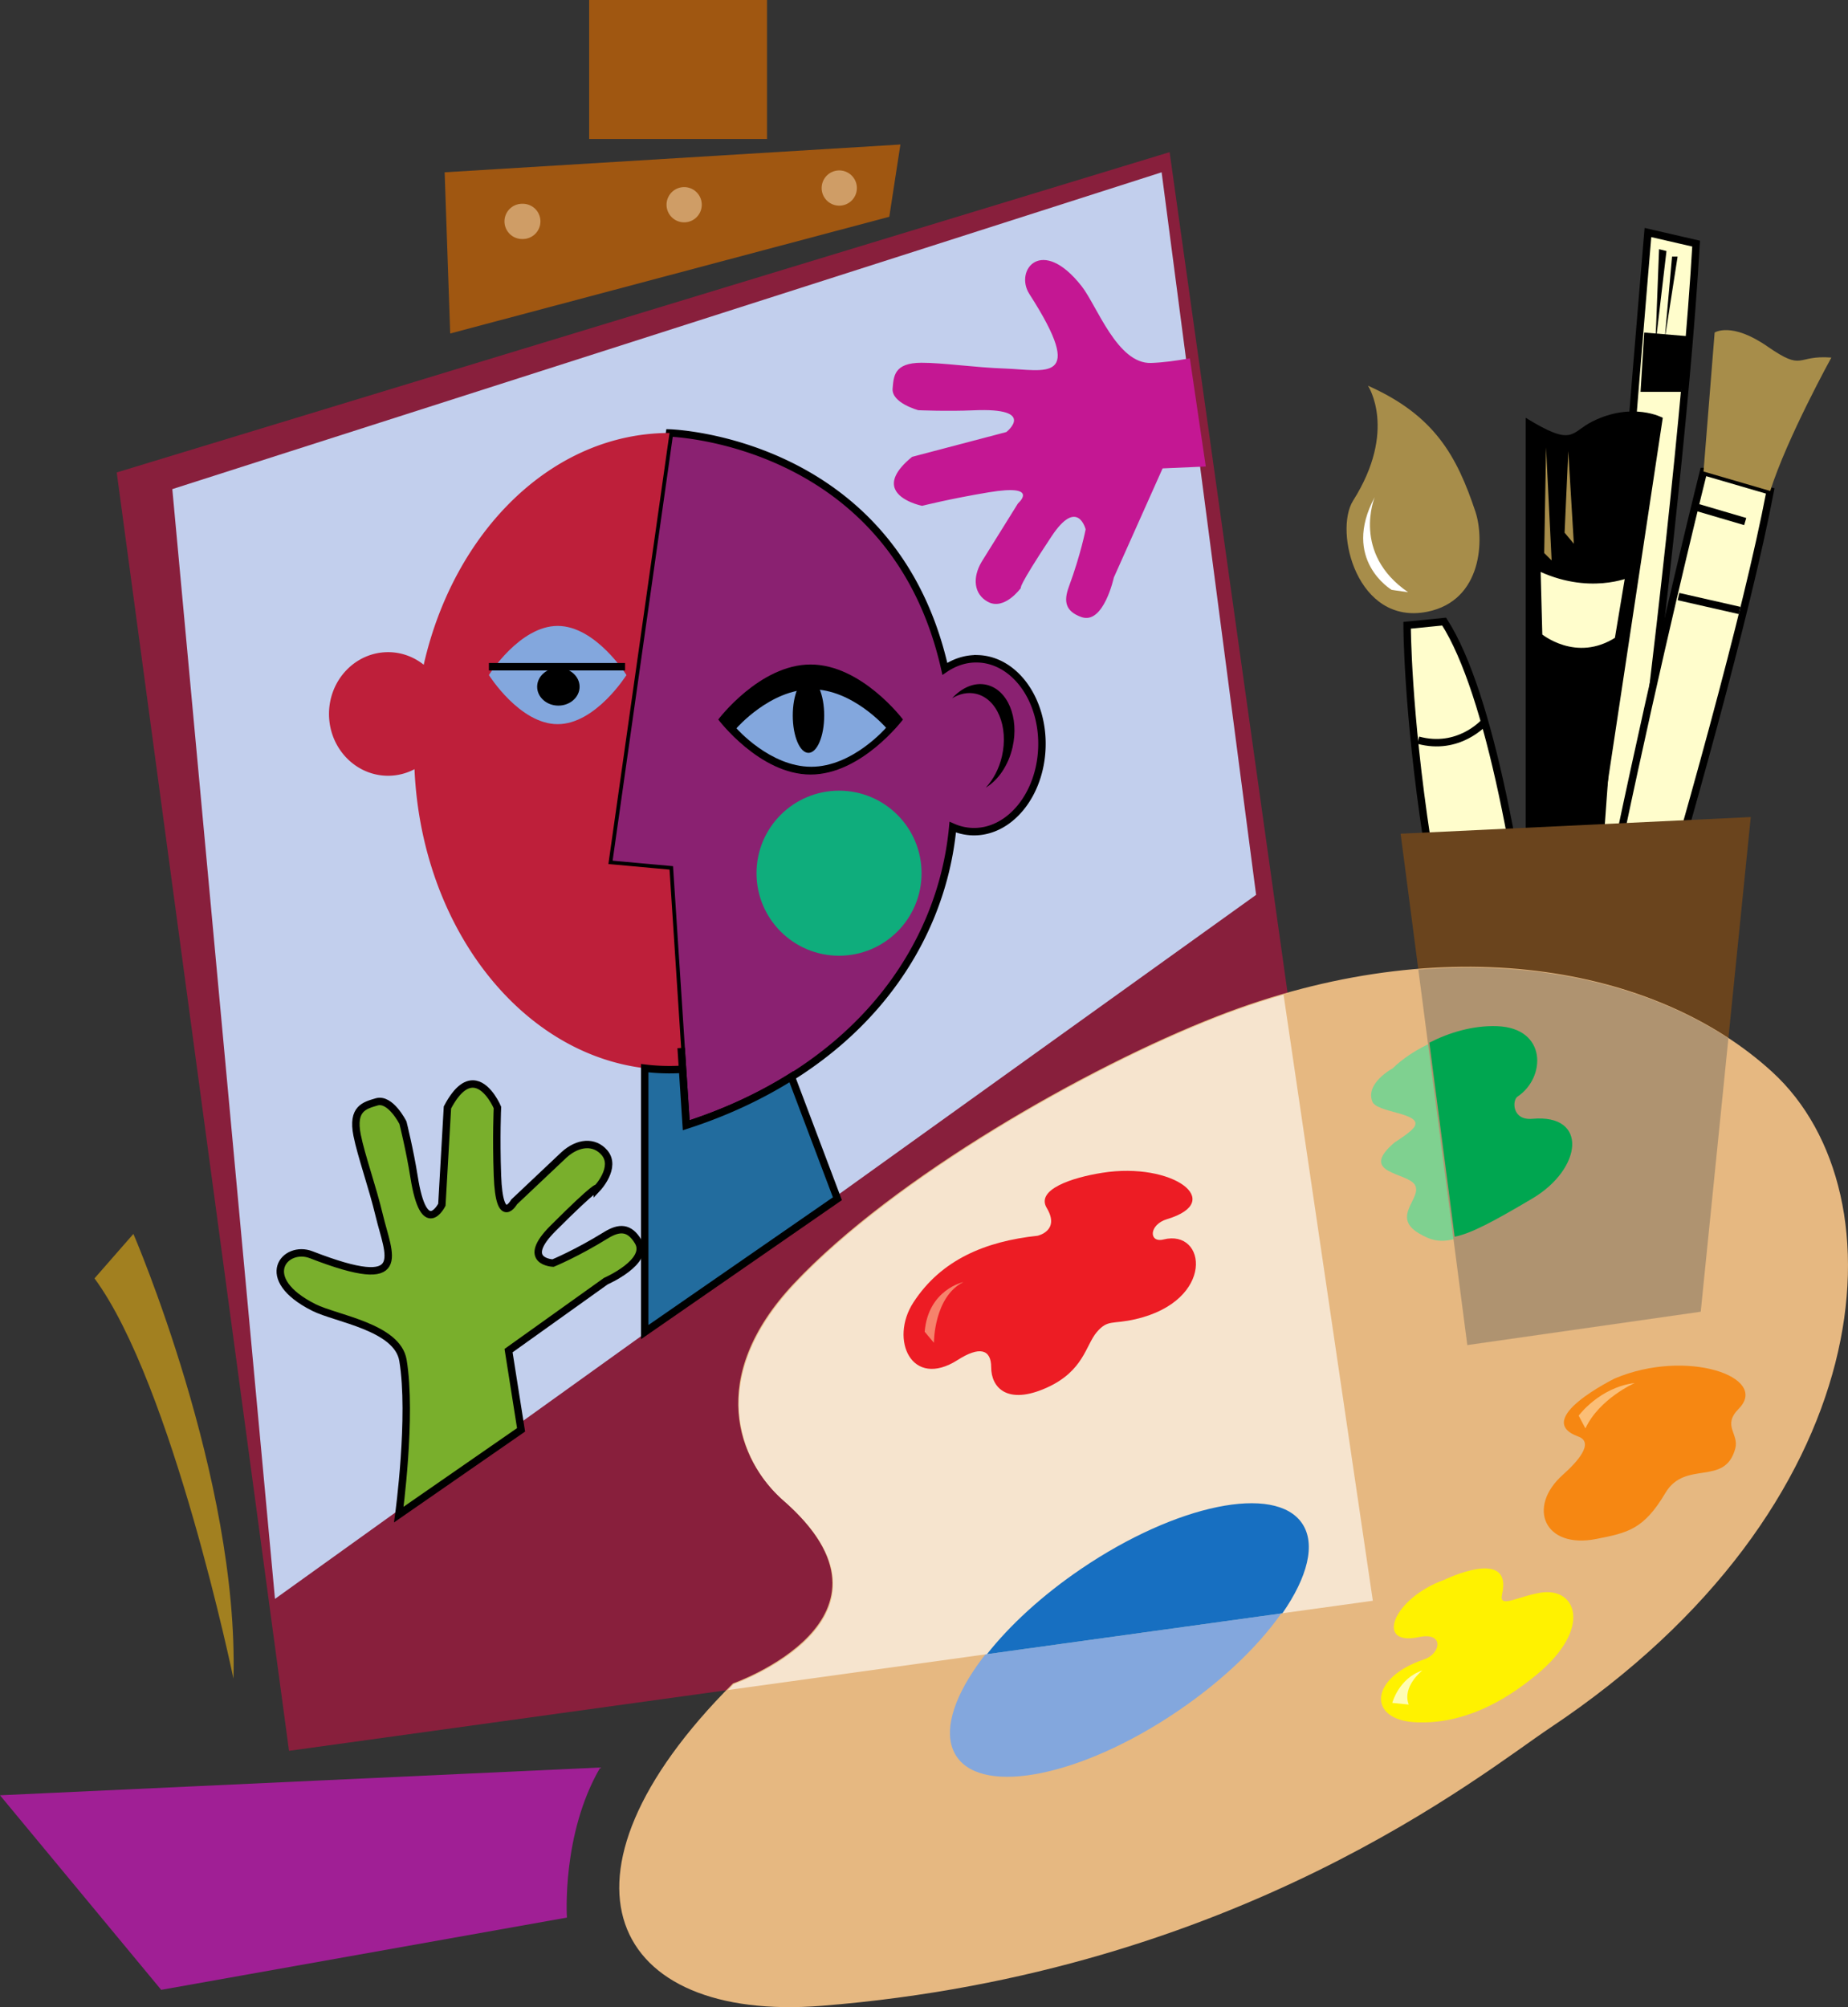 <svg xmlns="http://www.w3.org/2000/svg" width="497.534" height="540.362"><rect width="100%" height="100%" fill="#333333" stroke="none"/><path fill="#fff" d="m413.371 307.875 3.805-.746c5.734 4.113 0 10.973 0 10.973 3.68-6.672-3.805-10.227-3.805-10.227"/><path fill="#a28020" d="m35.914 332.191-10.473 11.973c20.95 28.43 37.41 107.738 37.41 107.738 1.493-53.87-26.937-119.71-26.937-119.71"/><path fill="#a05711" d="M206.5 37.41V0h-47.883v37.41H206.5m32.922 20.95 2.992-19.454-122.703 7.48 1.496 43.395L239.422 58.36"/><path fill="#cf9d66" d="M140.66 64.344a4.741 4.741 0 1 0 0-9.48 4.741 4.741 0 1 0 0 9.48m43.395-4.489a4.741 4.741 0 1 0 .002-9.478 4.741 4.741 0 0 0-.002 9.478m41.898-4.488a4.745 4.745 0 0 0 4.742-4.742 4.745 4.745 0 0 0-4.742-4.742 4.745 4.745 0 0 0-4.742 4.742 4.745 4.745 0 0 0 4.742 4.742"/><path fill="#a01f95" d="m0 483.324 161.61-7.48c-10.477 17.957-8.977 40.402-8.977 40.402L43.398 535.7 0 483.324"/><path fill="#881f3c" d="m314.895 40.96-283.47 86.231 46.387 344.164 291.793-40.402-54.71-389.992"/><path fill="#c2cfed" d="M338.18 240.914 312.742 46.387 46.391 131.68l27.64 298.773L338.18 240.914"/><path fill="#79af2c" d="M107.367 407.758s3.63-26.473 1.121-41.524c-1.496-8.976-17.957-11.222-23.941-14.214-15.621-7.813-7.86-16.98-.75-14.215 26.937 10.472 20.812-.055 18.332-10.477-1.871-7.855-4.863-16.086-5.984-21.695-1.458-7.281 2.12-8.04 5.234-8.977 3.742-1.125 7.11 5.61 7.11 5.61s1.87 7.48 2.991 14.59c2.696 17.062 7.485 7.48 7.485 7.48l1.496-26.184c2.805-5.332 5.398-6.664 7.547-6.25 3.582.696 5.918 6.25 5.918 6.25s-.375 7.856 0 18.328c.508 14.208 4.488 7.11 4.488 7.11l13.469-12.719c3.742-3.367 8.105-3.746 10.847-.555 3.368 3.922-1.867 9.532-1.867 9.532s.02-1.145-11.972 10.847c-8.98 8.98 0 9.352 0 9.352s6.359-2.617 14.214-7.48c3.63-2.247 6.34-2.235 8.692 1.671 3.281 5.438-8.692 10.672-8.692 10.672l-26.187 18.707 3.367 21.324-32.918 22.817"/><path fill="none" stroke="#000" stroke-width="2" d="M107.367 407.758s3.63-26.473 1.121-41.524c-1.496-8.976-17.957-11.222-23.941-14.214-15.621-7.813-7.86-16.98-.75-14.215 26.937 10.472 20.812-.055 18.332-10.477-1.871-7.855-4.863-16.086-5.984-21.695-1.457-7.281 2.12-8.04 5.234-8.977 3.742-1.125 7.11 5.61 7.11 5.61s1.87 7.48 2.991 14.59c2.696 17.062 7.485 7.48 7.485 7.48l1.496-26.184c2.805-5.332 5.398-6.664 7.547-6.25 3.582.696 5.918 6.25 5.918 6.25s-.375 7.856 0 18.328c.508 14.208 4.488 7.11 4.488 7.11l13.469-12.719c3.742-3.367 8.105-3.746 10.847-.555 3.368 3.922-1.867 9.532-1.867 9.532s.02-1.145-11.972 10.847c-8.98 8.98 0 9.352 0 9.352s6.359-2.617 14.214-7.48c3.63-2.247 6.34-2.235 8.692 1.671 3.281 5.438-8.692 10.672-8.692 10.672l-26.187 18.707 3.367 21.324zm0 0"/><path fill="#c41793" d="M247.223 110.434s7.707.343 14.894.03c17.258-.75 8.82 5.848 8.82 5.848l-25.367 6.672c-4.668 3.809-5.457 6.618-4.62 8.641 1.39 3.367 7.296 4.555 7.296 4.555s7.625-1.926 17.965-3.641c14.023-2.328 7.86 2.984 7.86 2.984l-9.79 15.727c-2.554 4.336-2.062 8.691 1.617 10.742 4.508 2.52 8.97-3.726 8.97-3.726s-1.122.25 8.25-13.887c7.015-10.586 9.167-1.86 9.167-1.86s-1.305 6.754-4.508 15.418c-1.48 4-.925 6.657 3.364 8.188 5.98 2.133 8.734-10.64 8.734-10.64l13.129-29.383 11.625-.508-4.29-29.13c-3.69.669-7.273 1.145-10.421 1.255-9.098.316-14.566-15.367-18.691-20.64-10.762-13.759-18.204-4.33-14.082 2.093 15.62 24.316 4.085 20.406-6.622 20.047-8.07-.274-16.73-1.57-22.453-1.555-7.425.02-7.457 3.68-7.754 6.918-.363 3.89 6.907 5.852 6.907 5.852"/><path fill="#8a2171" d="M263.262 177.36c-3.192-.098-6.219.894-8.88 2.702-13.886-61.832-74.124-63.496-74.124-63.496l-16.461 116.047 16.46 1.496 4.49 68.832c46.128-14.882 68.698-47.609 71.757-80.257a14.257 14.257 0 0 0 5.3 1.21c9.934.31 18.305-9.855 18.708-22.706.402-12.848-7.32-23.516-17.25-23.829"/><path fill="none" stroke="#000" stroke-width="2" d="M263.262 177.36c-3.192-.098-6.219.894-8.88 2.702-13.886-61.832-74.124-63.496-74.124-63.496l-16.461 116.047 16.46 1.496 4.49 68.832c46.128-14.882 68.698-47.609 71.757-80.257a14.257 14.257 0 0 0 5.3 1.21c9.934.31 18.305-9.855 18.708-22.706.402-12.848-7.32-23.516-17.25-23.829zm0 0"/><path d="M262.734 186.777c5.696 1.297 8.844 8.817 7.028 16.793-.782 3.418-2.367 6.317-4.352 8.465 3.3-1.984 6.078-5.937 7.203-10.887 1.817-7.976-1.328-15.492-7.027-16.793-3.254-.742-6.613.758-9.258 3.63 2.024-1.22 4.242-1.704 6.406-1.208"/><path fill="#0fad7c" d="M225.895 257.3c12.273 0 22.218-9.948 22.218-22.218 0-12.273-9.945-22.219-22.218-22.219-12.27 0-22.22 9.946-22.22 22.219 0 12.27 9.95 22.219 22.22 22.219"/><path d="M218.238 208.52c13.73 0 24.867-14.813 24.867-14.813s-11.136-14.812-24.867-14.812c-13.734 0-24.863 14.812-24.863 14.812s11.129 14.813 24.863 14.813"/><path fill="#83a7dd" d="M218.414 206.426c11.121 0 20.14-10.504 20.14-10.504s-9.019-10.438-20.14-10.356c-11.125.079-20.14 10.5-20.14 10.5s9.015 10.36 20.14 10.36"/><path d="M217.664 202.684c2.34 0 4.234-4.5 4.234-10.051s-1.894-10.051-4.234-10.051c-2.336 0-4.23 4.5-4.23 10.05 0 5.552 1.894 10.052 4.23 10.052"/><path fill="#be1f3a" d="m180.258 234.11-16.461-1.497 16.46-116.047c-31.495 0-58.027 26.391-66.179 62.391-2.668-2.117-5.984-3.383-9.586-3.383-8.789 0-15.914 7.45-15.914 16.637 0 9.187 7.125 16.637 15.914 16.637a15.25 15.25 0 0 0 7.102-1.766c2.004 45.094 31.976 80.895 68.664 80.895 1.172 0 2.344-.036 3.504-.11l-3.504-53.758"/><path fill="#83a7dd" d="M150.14 194.96c10.227 0 18.516-13.226 18.516-13.226s-8.289-13.226-18.515-13.226c-10.227 0-18.516 13.226-18.516 13.226s8.29 13.227 18.516 13.227"/><path d="M131.625 178.492v2h36.66v-2h-36.66"/><path d="M150.328 189.965c3.156 0 5.715-2.274 5.715-5.078 0-2.805-2.559-5.078-5.715-5.078-3.156 0-5.71 2.273-5.71 5.078 0 2.804 2.554 5.078 5.71 5.078"/><path fill="#226c9e" d="M213.05 289.887c-8.218 5.152-17.597 9.601-28.304 13.054l-1.36-20.812.376 5.738a55.543 55.543 0 0 1-10.18-.293v71.055l51.871-35.914-12.402-32.828"/><path fill="none" stroke="#000" stroke-width="2" d="M213.05 289.887c-8.218 5.152-17.597 9.601-28.304 13.054l-1.36-20.812.376 5.738a55.543 55.543 0 0 1-10.18-.293v71.055l51.871-35.914zm0 0"/><path fill="#fffdcc" d="m443.672 62.598 12.973 2.992c-4.989 86.789-31.926 275.332-31.926 275.332C422.727 309 443.672 62.598 443.672 62.598"/><path fill="none" stroke="#000" stroke-width="2" d="m443.672 62.598 12.973 2.992c-4.989 86.789-31.926 275.332-31.926 275.332C422.727 309 443.672 62.598 443.672 62.598Zm0 0"/><path d="m442.676 89.531 11.972 1-1.996 14.961H441.68l.996-15.96"/><path d="m446.668 67.086 1.992.5-2.992 25.437zm3.492 1.996h1.496l-3.492 22.445zm0 0"/><path fill="#fffdcc" d="M388.809 167.344c24.937 38.906 32.918 191.535 32.918 191.535-42.895-99.758-42.895-190.54-42.895-190.54l9.977-.995"/><path fill="none" stroke="#000" stroke-width="2" d="M388.809 167.344c24.937 38.906 32.918 191.535 32.918 191.535-42.895-99.758-42.895-190.54-42.895-190.54zm0 0"/><path d="m382.086 198.3-.523 1.93c11.445 3.122 18.667-4.949 18.968-5.292l-1.504-1.32c-.27.308-6.726 7.468-16.941 4.683"/><path fill="#a78d4a" d="M368.293 103.84c17.957 7.98 23.945 18.957 28.934 33.918 2.398 7.207 1.992 23.941-12.973 26.937-18.89 3.778-25.195-21.62-19.95-29.93 11.973-18.952 3.989-30.925 3.989-30.925"/><path fill="#fff" d="M370.113 133.832c-9.066 16.922 4.575 24.98 4.575 24.98l4.417.625c-15.28-10.453-8.992-25.605-8.992-25.605"/><path d="M410.754 112.477c12.969 7.98 11.973 3.992 17.957.996 10.855-5.426 18.953-.996 18.953-.996l-36.91 244.406V112.477"/><path fill="#fffdcc" d="M413.746 152.379c13.969 6.984 24.942 1.996 24.942 1.996l-2.997 17.957c-11.468 7.48-21.445-1-21.445-1l-.5-18.953"/><path fill="none" stroke="#000" stroke-width="2" d="M413.746 152.379c13.969 6.984 24.941 1.996 24.941 1.996l-2.996 17.957c-11.468 7.48-21.445-1-21.445-1zm0 0"/><path fill="#a78d4a" d="m416.242 120.457-.5 28.43 1.996 1.996zm5.985.996-.997 21.95 2.493 2.992zm0 0"/><path fill="#fffdcc" d="m458.637 126.941 17.957 5.239c-12.719 66.586-63.598 225.949-63.598 225.949 11.227-94.27 45.64-231.188 45.64-231.188"/><path fill="none" stroke="#000" stroke-width="2" d="m458.637 126.941 17.957 5.239c-12.719 66.586-63.598 225.949-63.598 225.949 11.227-94.27 45.64-231.188 45.64-231.188zm0 0"/><path fill="#fff" stroke="#000" stroke-width="2" d="m457.14 136.668 12.72 3.742m-17.958 20.2 16.461 3.742"/><path fill="#a78d4a" d="m458.637 126.941 17.957 5.239c4.488-14.215 16.46-35.914 16.46-35.914-9.726-.75-7.269 3.886-17.21-2.993-9.723-6.734-14.215-3.742-14.215-3.742l-2.992 37.41"/><path fill="#6a441d" d="m377.086 224.453 94.27-4.488-13.47 133.176-62.843 8.98-17.957-137.668"/><path fill="#e6b881" d="M197.336 453.21c-52.375 52.372-33.05 91.349 23.941 86.79 112.227-8.977 178.067-62.848 196.024-74.82 89.133-59.418 95.765-143.649 59.855-176.57-31.355-28.739-88.285-38.903-149.636-14.962-34.934 13.633-86.883 43.305-113.723 71.825-23.942 25.437-14.965 47.882-2.996 58.359 36.387 31.836-13.465 49.379-13.465 49.379"/><path fill="#83a7dd" d="M317.043 460.691c25.629-17.39 40.55-40.113 33.332-50.75-7.219-10.636-33.848-5.16-59.473 12.23-25.629 17.392-40.55 40.114-33.332 50.75 7.22 10.638 33.848 5.161 59.473-12.23"/><path fill="#7fd190" d="M374.965 287.613c4.988-4.988 15.902-10.883 26.937-10.472 13.465.496 13.137 13.851 5.485 18.953-1.496.996-1.496 6.484 3.988 5.984 15.11-1.375 13.469 13.469 0 21.45-19.059 11.292-22.953 12.359-29.426 8.476-7.48-4.488.996-9.477-.996-12.965-1.996-3.492-15.465-2.996-5.488-11.473.137-.117 4.828-2.957 5.488-4.492 1.496-3.488-10.289-3.52-11.473-6.484-1.996-4.988 5.485-8.977 5.485-8.977"/><path fill="#f68712" d="M434.77 371.098c19.261-8.16 41.777-.371 33.34 8.168-4.532 4.59.152 6.699-.93 10.714-2.782 10.336-13.48 2.926-18.828 11.98-5.864 9.919-10.29 10.7-18.52 12.345-14.078 2.816-18.84-8.582-9.05-17.282 3.702-3.293 8.64-8.644 4.113-10.289-12.645-4.597 9.875-15.636 9.875-15.636"/><path fill="#fbbe76" d="M440.121 372.332c-9.539 1.2-15.094 8.79-15.094 8.79l1.813 3.433c3.742-8.032 13.281-12.223 13.281-12.223"/><path fill="#fff200" d="M388.93 425.277c-13.965 4.989-18.848 18.008-6.98 15.465 6.98-1.496 5.984 4.488 1.495 5.985-14.851 4.949-15.46 16.46-1.996 16.957 12.504.464 23.446-5.485 32.422-12.965 14.965-12.473 10.473-23.446 1-21.95-6.312.997-11.375 4.387-10.476.5 2.992-12.968-15.465-3.992-15.465-3.992"/><path fill="#fffcb3" d="M382.945 449.719c-6.36 2.105-8.105 8.73-8.105 8.73l4.433.45c-1.859-4.899 3.672-9.18 3.672-9.18"/><path fill="#f6e4ce" d="M197.523 453.398c-.535.536-1.02 1.063-1.539 1.594l173.621-24.039-24.035-163.172a208.374 208.374 0 0 0-17.863 6.051c-34.934 13.633-86.883 43.309-113.723 71.828-23.945 25.438-14.964 47.883-2.996 58.356 36.387 31.84-13.465 49.382-13.465 49.382"/><path fill="#ed1c24" d="M279.324 332.691c-13.965 1.497-25.902 6.391-33.418 17.957-6.484 9.977-.5 23.442 11.969 15.461 5.715-3.656 8.98-2.992 8.98 1.996 0 5.485 4.352 10.262 14.961 5.485 9.977-4.488 10.477-11.469 13.47-14.961 2.991-3.492 4.14-2.02 10.472-3.492 21.449-4.989 19.105-24.352 7.484-21.446-3.992.997-3.992-3.992.996-5.488 15.883-4.765 1.496-15.465-17.457-12.469-8.125 1.282-17.957 4.489-14.965 9.477 3.704 6.168-2.492 7.48-2.492 7.48"/><path fill="#f6836c" d="m251.438 361.504-2.489-2.969c.946-11.379 10.422-13.375 10.422-13.375-7.98 3.992-7.933 16.344-7.933 16.344"/><path fill="#176fc1" d="M350.563 410.129c-7.22-10.637-33.848-5.164-59.477 12.23-10.55 7.16-19.246 15.223-25.371 22.977l79.547-11.012c6.738-9.71 9.086-18.617 5.3-24.195"/><path fill="#af9370" d="m381.855 261.035 13.188 101.086 62.844-8.98 7.445-73.614c-21.445-14.011-50.637-21.175-83.477-18.492"/><path fill="#00a650" d="M412.563 301.207c-5.489.496-5.489-4.988-3.993-5.988 7.657-5.102 7.98-18.453-5.484-18.953-6.547-.243-13.02 1.754-18.266 4.441l6.813 52.238c4.281-.82 10.207-3.937 20.93-10.293 13.468-7.98 15.105-22.82 0-21.445"/></svg>
